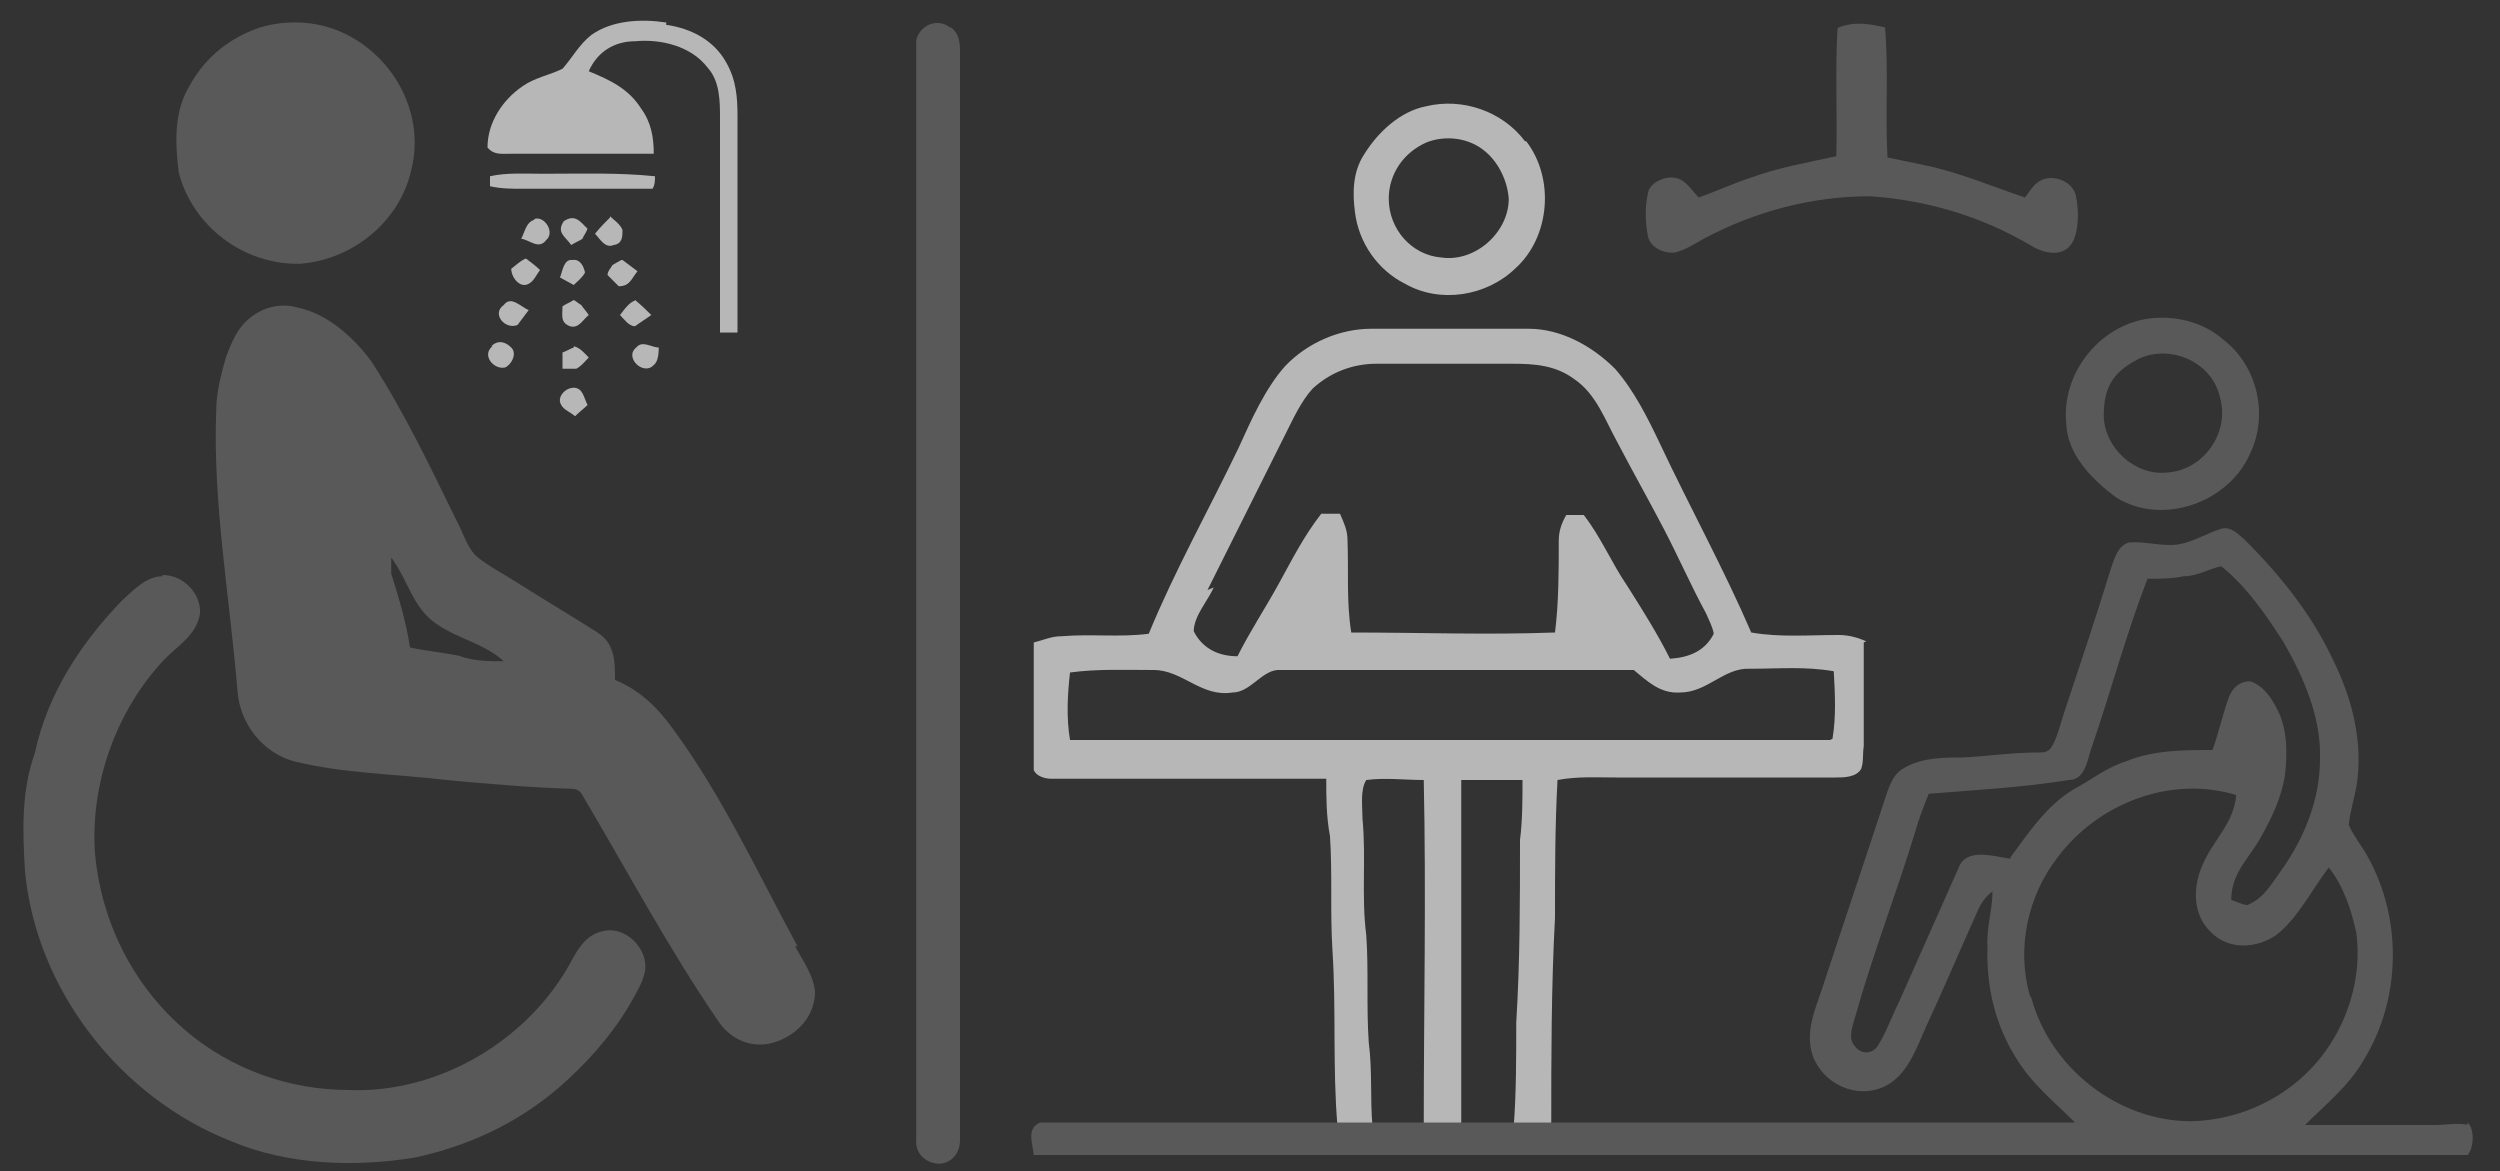 <?xml version="1.0" encoding="UTF-8"?>
<svg id="Layer_1" xmlns="http://www.w3.org/2000/svg" version="1.1" viewBox="0 0 200 93.7">
  <rect x="0" y="0" width="200" height="93.7" fill="#333333" stroke="none"/>
  <!-- Generator: Adobe Illustrator 29.2.0, SVG Export Plug-In . SVG Version: 2.1.0 Build 108)  -->
  <defs>
    <style>
      .st0 {
        fill: #fff;
      }

      .st1 {
        fill: #00225f;
      }

      .st2 {
        fill: #595959;
      }

      .st3 {
        display: none;
      }

      .st4 {
        fill: #0072ce;
      }

      .st5 {
        fill: #b7b7b7;
      }
    </style>
  </defs>
  <g id="Layer_11" data-name="Layer_1" class="st3">
    <path class="st1" d="M198.5,52.5V-62.1c0-7-2.3-14-6.5-19.6-4.3-5.8-10.5-10.2-17.4-12.2-5.3-1.7-10.9-1.5-16.4-1.4-2,0-3.9,1.1-4.7,3-.4,1.3-.3,2.8-.3,4.1v15.7H7.3c-3,0-5.3,1.9-5.3,5V84.6c0,2.1-.4,4.8,1.1,6.6,1.1,1.3,2.5,1.7,4.2,1.7h157.4c3.4,0,6.7-.4,10-1.4,10.7-3.1,19.5-12,22.5-22.6,1.7-5.5,1.3-10.7,1.3-16.3h0ZM180.7,77.4c-4.3,3.7-9.7,5.9-15.4,5.9H11.6V-63h141.6V26.3c0,1.8-.1,3.6.2,5.4.4,1.9,2.3,3.4,4.2,3.6,4.5.3,8.6-.4,13.1.7,9,2.1,16.2,9.7,17.9,18.7,1.7,8.3-1.4,17.1-7.8,22.7h-.1ZM162.8,25.7v-111.5c2.5,0,4.8,0,7.3.6,7.3,1.6,13.6,6.7,16.7,13.5,1.5,3.2,2.2,6.7,2.2,10.2V36c-6.8-7.2-16.4-10.6-26.2-10.2h0Z"/>
    <path class="st4" d="M35.8-48.3h101c1.8,0,3.5.2,4.7,1.7,1.2,1.4,1.1,3,1.1,4.8v21.4c0,1.7-.2,3.2-1.6,4.3-1.9,1.7-4.8,1.6-6.6-.3-1.5-1.5-1.4-3.3-1.4-5.3v-17.1h-48.9v16.5c0,1.8,0,3.6-1.4,4.9-1.8,1.9-5,1.9-6.8,0-1.4-1.4-1.4-3.1-1.4-4.9v-16.5h-40V13.1h40V-.3c0-1.8,0-3.6,1.3-4.9,1.8-1.9,5.1-2,6.9,0,1.4,1.4,1.3,3.1,1.4,4.9v13.4h13.4c1.8,0,3.6,0,4.9,1.3,2,1.8,2,5.1,0,7-1.2,1.2-2.8,1.3-4.4,1.3h-63.4v37h98.4V22.7h-15.4c-1.9,0-3.6-.5-4.7-2.2-1.4-2-.8-4.6.9-6.2,1.3-1.3,3.3-1.2,5-1.2h14.1V-.9c0-2-.1-3.8,1.4-5.3,1.7-1.8,4.4-2.1,6.4-.5,1.6,1.1,1.9,2.8,1.9,4.6V63.9c.1,2.3-.9,4.3-3.2,5-2.2.5-4.6.2-6.8.3H30.4c-2.1,0-4-.8-4.8-2.8-.7-2-.4-4.5-.5-6.7V-37.1c0-2.4-.2-4.8.1-7.1.3-2,1.7-3.5,3.7-3.9,2.2-.3,4.6,0,6.8-.2h.1Z"/>
  </g>
  <g id="Layer_3" class="st3">
    <path class="st1" d="M139.8,20.7c0-1.6.1-3.3,0-4.9-.4-1.7-1.9-2.5-3.5-2.5h-14.9c-1.4,0-2.9-.2-4,1-1.1,1-1,2.2-1,3.5v21.3c0,1.2.4,2.3,1.5,3,.9.6,2,.5,3.1.6h14.8c1.3,0,2.5,0,3.5-1.1.8-1,.7-2.3.7-3.5v-17.3h-.2ZM122.4,36.5c0-5.7,0-11.3,0-17h11.2v17h-11.3,0Z"/>
    <path class="st1" d="M176.6,17.7c0-1.2,0-2.5-.8-3.5-1-.9-2.2-.9-3.5-1h-14.4c-1.3,0-2.7,0-3.7.8s-1.1,2-1.1,3.2v22.7c.2,1.6,1.7,2.7,3.2,2.6h15.4c1.3,0,2.7,0,3.7-.8.9-.7,1.1-1.7,1.1-2.7v-21.3h.1ZM170.5,36.4h-11.3v-17h11.3v17Z"/>
    <path class="st4" d="M57.5,56.1h15.8c1.3,0,2.7,0,3.7.9.9,1,.9,2.4.9,3.7v15.3c0,1.2,0,2.7-.9,3.6-1.1,1-2.3.9-3.7,1h-15.3c-1.4,0-2.6,0-3.7-.9-.9-1-.9-2.4-.9-3.6v-11.9c0-2-.3-4.3.3-6.2.6-1.6,2.2-1.8,3.8-1.8h0Z"/>
    <path class="st1" d="M198.7,5.1c-1-1.3-2.3-2.4-3.4-3.5-15.5-15.5-31-31-46.5-46.5-1.3-1.2-2.2-2.8-4.2-2.7H61c-.9,0-2.2,0-2.9.5-1.2.9-2.2,2.1-3.3,3.2C39.5-28.6,24.3-13.4,9,1.9c-1,1.1-2.3,2.1-3.1,3.3-.8,1.7.5,3.8,2.2,4.1,1.8.3,3.8,0,5.6,0-.1,6.7,0,13.4-.1,20.1,2.1-2.8,4.2-5.6,6.2-8.5v-11.6h70.3c1.6,0,3.3.1,4.8-.1,1.7-.5,3.1-2.5,4.3-3.7,0,3.9,0,7.8,0,11.7v69.6h-6.1c0,2,0,4.1-.3,6.1h94.3c1.1,0,2.1,0,3-1,.7-.9.8-1.9.8-3V5.3c1.2,1.4,2.5,3.2,4.3,3.9,2.3.9,4.9-1.9,3.7-4.1h-.2ZM155.6,86.8v-30.5h18.3v30.5h-18.3ZM180,86.8c.1-11,0-22,0-33,.2-1.9-1.2-3.7-3.2-3.6h-22.8c-1.3,0-2.7,0-3.7,1-.8.9-.8,2-.8,3.2v32.5h-44.1V-.3c13.3-13.2,26.5-26.5,39.7-39.7,13.2,13.2,26.5,26.5,39.7,39.7v87.2h-4.8Z"/>
    <path class="st1" d="M139.8,54.8c.1-1.7-1.4-3.3-3.1-3.3h-15.4c-1.4,0-2.9-.2-4,.9-1.1,1-1,2.2-1,3.5v21.3c0,1.1.5,2,.9,3,1.2.3,2.4.6,3.6.6h14.8c1.3,0,2.6,0,3.5-1.1.8-1,.7-2.3.7-3.5v-21.3h0ZM122.4,74.6v-17h11.2v17h-11.3,0Z"/>
    <path class="st4" d="M35.2,75.6v-17.3c0-1.3,0-2.5-.9-3.5-1-1.1-2.2-1.1-3.6-1.1h-15.3c-1.3,0-2.7,0-3.7.9-1,.8-.9,2.1-1,3.3v21.3c0,1.1,0,2.4,1,3.2,1.1,1,2.8.8,4.2.9h15.9c1.5,0,2.7-.9,3.2-2.3.3-1.7,0-3.6,0-5.3h.1ZM16.9,77v-17.1h12.2v17.2h-12.2,0Z"/>
    <path class="st4" d="M93.1,47.4c0-1.6-.8-2.5-1.7-3.7-5.7-7.7-11.2-15.5-16.9-23.2-.9-1.1-1.7-1.7-3.2-1.7H27.2c-1.6,0-3.3,0-4.9.1-1.3.2-1.9,1.2-2.7,2.1-2,2.8-4.1,5.7-6.2,8.5-3.4,4.5-6.6,9.1-9.9,13.7-.7.9-1.4,1.9-1.9,3-.3,1.4-.2,2.9-.2,4.3v39.1c0,1.6.9,3,2.5,3.3,1.9.2,3.9,0,5.9,0h82.9c0-2,.2-4.1.3-6.1,0-13.1,0-26.3,0-39.4h0ZM38.2,86.8H7.7v-38.9c5.1-6.9,10.1-13.9,15.2-20.9,5.1,7,10.2,14,15.2,21v38.8h0ZM87,86.8h-42.7c0-12.2,0-24.5,0-36.7,14.2,0,28.5,0,42.7,0v36.8h0Z"/>
  </g>
  <g id="Layer_4" class="st3">
    <path class="st4" d="M98-76.3c3.2-1,6.7.4,9.3,2.3,10.6,7.7,21.2,15.3,31.8,23v-9.6c0-1.7,0-3.4,1-4.8,1.1-1.7,2.8-2.5,4.8-2.5h13.1c2.9,0,5.1,2.7,5.1,5.5.1,9.5-.1,19,0,28.5,10.2,7.5,20.6,14.9,30.9,22.3,4.1,2.9,6.3,8.5,4.5,13.4-1.4,4.6-5.6,8-10.4,8.3-3.2.3-6.1-.7-8.7-2.6-26.3-19-52.7-38-79-57C74.7-30.9,49-12.5,23.5,6c-2,1.4-4,3.1-6.4,3.8-2,.5-4.2.6-6.2.1C6.6,9,3.1,5.5,2.1,1.3c-.7-3.2-.4-6.7,1.5-9.5,1.5-2.4,4.1-3.9,6.3-5.6,26.8-19.3,53.6-38.6,80.3-57.9,2.5-1.8,4.7-3.8,7.8-4.6Z"/>
    <path class="st1" d="M170.7,18C147.3,1.1,123.8-15.9,100.3-32.7,76.8-15.9,53.3,1.1,29.8,18.1v68.1c0,2.1.4,4,2.2,5.3,2,1.6,4.6,1.1,7,1.2h125.8c3.1,0,5.9-2.1,5.9-5.3V18.1h0ZM124.3,40c-6.8,6.8-13.6,13.6-20.4,20.4s-2.2,1.8-3.7,1.8-2.7-1.1-3.8-2.2c-6.2-6.3-12.4-12.5-18.7-18.7-2.9-2.7-5-6.1-5.5-10.1-.8-5.9,2.7-11.8,7.9-14.4,4-2,8.6-2.1,12.7-.2,3.1,1.4,5.2,3.9,7.6,6.3,2.3-2.2,4.3-4.6,7.1-6,2.9-1.5,6.5-2.2,9.6-1.4,5.7,1.2,10.3,6,11.3,11.8.9,4.6-.7,9.5-4.1,12.8h0Z"/>
  </g>
  <g id="Layer_5">
    <path class="st2" d="M76.1,2.2c.6.5.7,1.1.7,1.9v87.1c0,1-.6,1.8-1.6,1.9-1.1,0-2-.8-1.9-1.9V3.2c.3-1.2,1.7-1.8,2.7-1h.1Z"/>
    <path class="st2" d="M20.8,2.2c2.3-.7,4.9-.5,7,.6,3.9,2,6.2,6.5,5.1,10.8-.9,4.1-4.7,7.2-8.9,7.5-4.5.1-8.6-3-9.7-7.3-.3-2.4-.4-4.9.9-7,1.2-2.2,3.2-3.8,5.6-4.6Z"/>
    <path class="st5" d="M53.4,2c1.9.3,3.7,1.2,4.7,3,.8,1.4.9,2.8.9,4.3v17.3h-1.4V9.5c0-1.4,0-3-1-4.1-1.3-1.7-3.7-2.3-5.8-2.1-1.6,0-3,.8-3.7,2.4,1.7.7,3.2,1.4,4.2,3,.8,1.1,1,2.3,1,3.6h-11.5c-.7,0-1.3.1-1.8-.5,0-2,1.2-3.8,2.8-4.9,1-.7,2.2-.9,3.2-1.4.8-.9,1.3-1.9,2.3-2.7,1.7-1.2,4-1.3,6-1v.2Z"/>
    <path class="st2" d="M147.1,2.2c1.2-.5,2.5-.3,3.7,0,.3,3.5,0,6.9.2,10.4,1,.2,1.9.4,2.9.6,2.9.6,5.4,1.7,8.1,2.6.3-.4.6-.9,1-1.2,1-.8,2.9-.2,3.1,1.2.2,1.1.2,2.4-.2,3.4-.7,1.5-2.4,1.1-3.5.4-3.9-2.3-8.3-3.6-12.8-3.9-4.6,0-9.2,1.2-13.3,3.4-.7.4-1.5.9-2.3,1.1-.9.1-2.1-.4-2.2-1.5-.2-1.1-.2-2.4.1-3.5.4-.8,1.6-1.2,2.4-.9.7.3,1.1,1,1.6,1.5,1.4-.5,2.7-1.1,4.2-1.6,2.2-.8,4.5-1.2,6.8-1.7.1-3.4-.1-6.8.1-10.2h0Z"/>
    <path class="st5" d="M122,11.3c-1.8-2.4-5-3.5-7.9-2.8-2.1.4-3.9,2.1-5,3.9-.9,1.4-.9,3.1-.7,4.6.3,2.4,1.8,4.6,4,5.7,2.8,1.6,6.5,1,8.8-1.2,2.8-2.5,3.2-7.2.9-10.2h-.1ZM115.3,20.6c-2.4-.2-4.2-2.3-4.2-4.7,0-2,1.2-3.7,3-4.5,1.5-.6,3.4-.4,4.7.7,1.1.9,1.8,2.4,1.9,3.8,0,2.7-2.7,5.1-5.4,4.7Z"/>
    <path class="st5" d="M43.5,13.9c3,0,6-.1,8.9.2,0,.3,0,.7-.2,1h-10.4c-.9,0-1.7,0-2.6-.2v-.8c1.3-.3,2.8-.2,4.2-.2h0Z"/>
    <path class="st5" d="M47,18.2c0,.3-.3.6-.4.9-.3.2-.6.3-.9.5-.5-.7-1.2-1-.6-1.9.9-.6,1.3,0,1.9.6h0Z"/>
    <path class="st5" d="M42.8,17.5c.8-.2,1.6,1.1.9,1.7-.6.8-1.3,0-2-.1.3-.6.4-1.3,1-1.5h0Z"/>
    <path class="st5" d="M48.8,17.3c.3.3.8.6,1,1.1,0,.5,0,1.1-.7,1.2-.7.3-1.1-.5-1.5-.9.4-.5.8-.9,1.2-1.3h0Z"/>
    <path class="st5" d="M42.1,20.7c.4.3.8.6,1.1.9-.3.4-.5.9-.9,1.1-.7.4-1.4-.5-1.4-1.2.4-.3.7-.6,1.1-.8h.1Z"/>
    <path class="st5" d="M45.8,20.8c.6-.1.9.5,1,1-.2.4-.6.7-.9,1-.4-.2-.7-.4-1.1-.6.2-.5.3-1.5,1-1.4Z"/>
    <path class="st5" d="M49.8,20.8c.4.3.8.6,1.2.9-.5.6-.6,1.2-1.5,1.2-.3-.3-.6-.6-.9-.9,0-.3.3-.6.4-.8.2-.1.5-.3.7-.4h0Z"/>
    <path class="st5" d="M42.3,24.8c-.3.4-.6.8-.9,1.2-1,.4-2.1-.9-1.1-1.6.6-.8,1.4.2,2,.4Z"/>
    <path class="st5" d="M45.9,24c.2.1.4.3.6.4.2.3.4.5.6.8-.5.4-.8,1.1-1.5.9-.8-.3-.6-.9-.6-1.6.3-.2.6-.3.9-.5Z"/>
    <path class="st5" d="M50.8,24c.5.4.9.8,1.3,1.2-.4.3-.9.6-1.3.9-.5,0-.9-.6-1.2-.9.4-.5.7-1,1.3-1.2h0Z"/>
    <path class="st5" d="M39.3,27.7c.5-.5,1.1-.4,1.6.1s0,1.4-.5,1.6c-.9.2-1.9-1-1-1.7h0Z"/>
    <path class="st5" d="M45.9,27.7c.5.1.9.6,1.2.9-.3.3-.6.7-1,.9h-1.1v-1.3c.3-.1.6-.3.9-.4h0Z"/>
    <path class="st5" d="M52.7,27.7c0,.4,0,1.2-.4,1.5-.8.9-2.4-.6-1.4-1.4.5-.6,1.2,0,1.8,0h0Z"/>
    <path class="st2" d="M177.9,27.2c-1.7-1.5-4-2-6.1-1.7-3.9.6-6.9,4.4-6.5,8.4.1,2.5,2.1,4.5,4,5.9,3.7,2.3,9,.4,10.7-3.5,1.5-3.1.6-7-2.1-9.1h0ZM173.4,37.8c-2.6.3-5.1-2-5.1-4.6s1.1-3.6,2.8-4.5c2.6-1.2,5.9.3,6.5,3.1.8,2.8-1.3,5.8-4.2,6Z"/>
    <path class="st5" d="M46.4,31.2c.3.3.4.8.6,1.2-.3.3-.7.6-1,.9-.3-.3-.9-.5-1.1-.9-.5-.8.8-1.8,1.5-1.2Z"/>
    <path class="st2" d="M63.8,75.7c-3.1-5.7-6-12-9.9-17.3-1.2-1.7-2.7-3.2-4.7-4,0-1.5,0-2.9-1.4-3.8-2.2-1.4-4.4-2.7-6.6-4.1-1.1-.7-2.3-1.3-3.2-2.1-.7-.8-1-1.9-1.5-2.8-2.1-4.3-4.2-8.7-6.8-12.7-1.4-1.9-3.5-3.8-5.9-4.3-1.4-.4-2.9,0-4,1-.9.8-1.3,1.9-1.7,2.9-.4,1.4-.8,2.9-.8,4.3-.3,7.4,1.1,15.1,1.7,22.5.2,2.6,2,4.9,4.5,5.6,4.1,1,8,1,12.2,1.5,3.3.3,6.6.6,10,.7.6,0,.8.3,1,.7,3.5,5.9,6.8,12.1,10.7,17.8.9,1.4,2.4,2.2,4.1,1.9,1.9-.4,3.6-1.9,3.7-4,0-1.3-1-2.7-1.6-3.8h.2ZM36.9,52.5c-1.4-.3-2.7-.4-4.1-.7-.3-2-.9-4-1.5-5.9v-1.3c1.4,1.9,1.7,4,3.6,5.3,1.7,1.2,3.9,1.6,5.4,3-1.2,0-2.3,0-3.5-.4h0Z"/>
    <path class="st2" d="M13,46c1.7,0,3.1,1.5,3,3.1-.3,1.7-1.7,2.5-2.8,3.6-3.9,4.1-6,10-5.6,15.6.5,5.4,3,10.5,7.2,14.1,3.6,3.1,8.3,4.8,13.1,4.8,7.2.3,14.4-4,17.8-10.3.6-1.1,1.2-2.1,2.5-2.4,1.8-.5,3.7,1.4,3.4,3.2-.2,1-.8,1.9-1.3,2.8-1.5,2.5-3.5,4.7-5.7,6.6-3.3,2.8-7.2,4.6-11.4,5.5-4.8.8-10.2.6-14.7-1.3-8.9-3.5-15.6-12.1-16.5-21.6-.2-3.3-.3-6.4.8-9.5,1-4.7,3.7-8.8,7-12.2.9-.8,1.9-1.9,3.2-1.9h0Z"/>
    <path class="st0" d="M104.5,48.1c0,.9.2,1.8,0,2.7h-1.4c0-.2,0-.4,0-.6.5-.7.9-1.4,1.4-2h0Z"/>
    <path class="st0" d="M127.1,47.8c.7,1,1.5,1.7,1.4,3-.5,0-1,0-1.4-.3,0-.9,0-1.8,0-2.7Z"/>
    <path class="st5" d="M149.3,51.3c-.7-.3-1.4-.5-2.2-.5-2.4,0-4.7.2-7-.2-2.2-5.1-4.9-10-7.3-15.1-1-2.1-2.1-4.3-3.6-6-1.8-1.8-4.3-3.2-6.9-3.2h-12.6c-2.5,0-5.1,1.1-6.9,3-1.6,1.8-2.7,4.3-3.7,6.5-2.4,5-5.1,9.8-7.2,14.9-2.3.3-4.6,0-7,.2-.8,0-1.4.3-2.2.5v8.4c0,.6,0,1.2,0,1.8.2.5.9.7,1.4.7h22c0,1.5,0,3,.3,4.6.2,3.1,0,6.1.2,9.2.3,4.6,0,9.4.4,14h2.8c-.2-2.2,0-4.4-.3-6.7-.2-2.9,0-5.8-.2-8.6-.4-3.1,0-6.1-.3-9.3,0-1-.2-2.3.3-3.1,1.5-.2,3.1,0,4.6,0,.2,9.2,0,18.5,0,27.7h3c0-5.9,0-11.7,0-17.6v-10.1c1.6,0,3.3,0,4.9,0,0,1.6,0,3.2-.2,4.8,0,4.9,0,9.7-.3,14.6,0,2.8,0,5.6-.2,8.3h3c0-5.5,0-11.1.3-16.7,0-3.7,0-7.3.2-11,1.6-.3,3.1-.2,4.7-.2h17.5c.7,0,1.7,0,2.1-.7.2-.6.1-1.2.2-1.8v-8.3h0ZM96.6,47.2c2.1-4.2,4.2-8.4,6.3-12.6.6-1.2,1.2-2.5,2.1-3.5,1.4-1.3,3.2-2,5.1-2h10.9c1.7,0,3.4.1,4.9,1.2,1.8,1.2,2.5,3.3,3.5,5.1,1.2,2.3,2.5,4.6,3.7,6.9,1.2,2.3,2.2,4.6,3.4,6.8.2.5.5,1,.6,1.6-.7,1.4-2,1.9-3.5,2-1-2-2.2-3.9-3.4-5.8-1.3-1.9-2.1-3.9-3.5-5.7h-1.4c-.4.7-.6,1.3-.6,2.1,0,2.4,0,4.9-.3,7.3-5.4.2-10.9,0-16.3,0-.4-2.5-.2-4.9-.3-7.4,0-.8-.3-1.4-.6-2.1h-1.5c-1.4,1.8-2.3,3.6-3.4,5.6s-2.3,3.8-3.3,5.8c-1.5,0-2.8-.6-3.5-2,0-1.2,1.1-2.4,1.6-3.5l-.5.2ZM146.4,59.2h-60.8c-.3-1.8-.2-3.6,0-5.4,2.2-.3,4.4-.2,6.7-.2s3.8,2.2,6.3,1.8c1.4,0,2.3-1.7,3.6-1.8h28.5c1.1.9,2.1,1.9,3.7,1.8,2.2,0,3.5-2,5.6-1.9,2.3,0,4.4-.2,6.7.2.1,1.8.2,3.6-.1,5.4h0Z"/>
    <path class="st2" d="M197.5,90c-.9-.2-1.8,0-2.7,0h-10.4c1.7-1.7,3.4-3,4.7-5.2,3-4.9,3.1-11.3.3-16.3-.5-.9-1.1-1.6-1.5-2.5.1-1,.4-2,.6-3,.6-3.5-.3-7.1-1.9-10.3-1.7-3.6-4.2-6.7-7-9.5-.6-.5-1.1-1.1-1.9-.9-1.3.4-2.6,1.3-4,1.3s-2.2-.3-3.4-.2c-.9.3-1.1,1.2-1.4,2-1.2,3.9-2.5,7.8-3.8,11.7-.3.9-.5,1.9-1,2.7-.3.4-.6.4-1.1.4-2,0-4,.3-6,.4-1.5,0-3.2,0-4.6.8-.8.4-1.1,1.1-1.4,1.9-1.7,5.2-3.5,10.5-5.2,15.7-.6,1.8-1.4,3.5-.8,5.4.8,2.3,3.5,3.6,5.8,2.5,1.8-.9,2.5-3,3.3-4.8,1.4-3,2.7-6.1,4.1-9.2.3-.7.6-1.1,1.2-1.6,0,1.5-.5,2.9-.4,4.5-.1,3.1.6,6.1,2.2,8.7,1.3,2.2,3.1,3.6,4.8,5.3h-82.8c-1.1.5-.6,1.6-.5,2.6.7,0,1.3,0,2,0h109.2c1.1,0,2.3,0,3.5,0,.5-.5.6-2.1,0-2.6v.2ZM160.8,68.7c-1.3-.2-3.5-.9-4.1.7-1.6,3.6-3.2,7.2-4.8,10.8-.6,1.2-1,2.4-1.7,3.5-.4.6-1.3.7-1.8,0-.6-.6-.2-1.6,0-2.3,1.4-5,3.3-9.9,4.8-14.8.3-1.1.7-2.1,1.1-3.1,3.7-.3,7.5-.5,11.2-1.1,1.4,0,1.5-1.8,1.9-2.8,1.5-4.4,2.7-8.9,4.4-13.3,1,0,1.9,0,2.9-.2,1.1,0,2-.6,3-.8,2,1.6,3.6,3.9,5,6.1,1.6,2.8,3,6,2.9,9.3,0,3.2-1.2,6.2-3,8.8-.9,1.2-1.4,2.3-2.8,2.9-.4,0-.9-.3-1.3-.4,0-2.1,1.3-3.2,2.3-4.9.9-1.6,1.7-3.2,2-5.1.2-1.8.2-3.8-.7-5.4-.4-.8-1.1-1.8-2.1-2.1-.8,0-1.4.5-1.7,1.3-.5,1.4-.8,2.8-1.3,4.2-2.3,0-4.7,0-6.9.9-1.6.5-2.8,1.5-4.3,2.3-2.1,1.3-3.5,3.4-4.9,5.3h0ZM162.4,79.7c-1.1-3.8-.2-8,2.2-11.1,3.2-4.3,9-6.6,14.3-5-.2,2.3-1.8,3.5-2.7,5.6-.8,1.8-.8,4,.7,5.4,1.4,1.4,3.6,1.3,5.2.2,1.7-1.3,2.9-3.7,4.2-5.4,1.2,1.5,1.8,3.4,2.2,5.2.5,3.6-.7,7.4-3,10.2-2.5,3-6.2,4.8-10.2,4.9-5.9,0-11.3-4.3-12.8-9.9h0Z"/>
  </g>
  <g id="Layer_2" class="st3">
    <path class="st4" d="M97.7-74.1c3.2-1,6.7.4,9.3,2.3,10.5,7.6,21.1,15.2,31.6,22.8,0-3.9-.1-7.9,0-11.8.2-2.6,2.5-4.9,5.1-4.9,3.9,0,7.9,0,11.8,0s3.7,0,5.1,1.6c1.9,1.8,1.6,4.4,1.7,6.8-.3,8.5.1,17-.1,25.4,10.3,7.5,20.7,14.9,31,22.4,4,3,5.9,8.5,4.1,13.2-1.4,4.4-5.6,7.8-10.3,8.1-3.1.2-5.7-.5-8.3-2.3-26.2-19-52.6-37.9-78.8-56.9C74.6-29,49.1-10.8,23.7,7.6c-2,1.4-4,3.1-6.4,3.7-2,.5-4.2.6-6.2.1C6.9,10.5,3.5,7.1,2.5,3c-.7-3.2-.3-6.7,1.5-9.5,1.5-2.4,4-3.9,6.3-5.5,26.6-19.2,53.2-38.3,79.7-57.5,2.4-1.7,4.7-3.8,7.7-4.5h0Z"/>
    <path class="st1" d="M169.9,19.6C146.6,2.8,123.3-14.1,100-30.8,76.7-14.1,53.3,2.8,30,19.6v67.6c0,2,.4,4,2.1,5.3,2,1.6,4.6,1.1,7,1.2h124.9c3.1,0,5.8-2.1,5.8-5.3V19.6h0ZM91.7-5.8c2.9-1,6.2-.4,8.6,1.5,2.9,2.3,4.1,6.2,3.1,9.7-1.3,4.3-5.8,7.2-10.3,6.4-4.1-.7-7.3-4.2-7.6-8.3-.3-4.1,2.3-8,6.2-9.2h0ZM120.3,73.9c-5.4,5.7-13.1,9.1-21,9.2-7,.2-14-2.3-19.5-6.8-8-6.5-12.1-17.1-10.6-27.3,1.2-8.7,6.4-16.6,14-21.1.2,2.9.4,5.9.5,8.9-4.7,4.5-7.5,10.7-7.3,17.3.2,8.9,6.1,17.1,14.5,20.1,8.1,3.1,17.7.9,23.7-5.3,3.6-3.6,5.4-8.1,6.3-13,1.9,2.7,3.7,5.5,5.6,8.2-1.6,3.6-3.6,7-6.3,9.8h0ZM142.4,65.9c-.4,2.8-3.2,4.7-6,4-1.6-.4-2.5-1.6-3.4-2.9-3.6-5.3-7.2-10.6-10.8-16h-25.7c-4.1,0-7.7-3-8.1-7.1-.5-7.1-.7-14.3-1.1-21.4-.3-3.5,1.6-6.8,4.8-8.2,3.5-1.5,7.7-.4,9.9,2.8,2,2.7,1.4,6.5,1.7,9.7h17c2.2,0,4,2,3.6,4.2-.4,1.8-1.7,2.9-3.5,2.9-5.6,0-11.1,0-16.7,0,0,1.9.2,3.8.3,5.6h17c1.5,0,2.9,0,4.3.6,1.3.7,2,1.7,2.8,2.8,4.2,6.1,8.3,12.3,12.5,18.4.9,1.4,1.8,2.7,1.5,4.5h-.1Z"/>
  </g>
</svg>